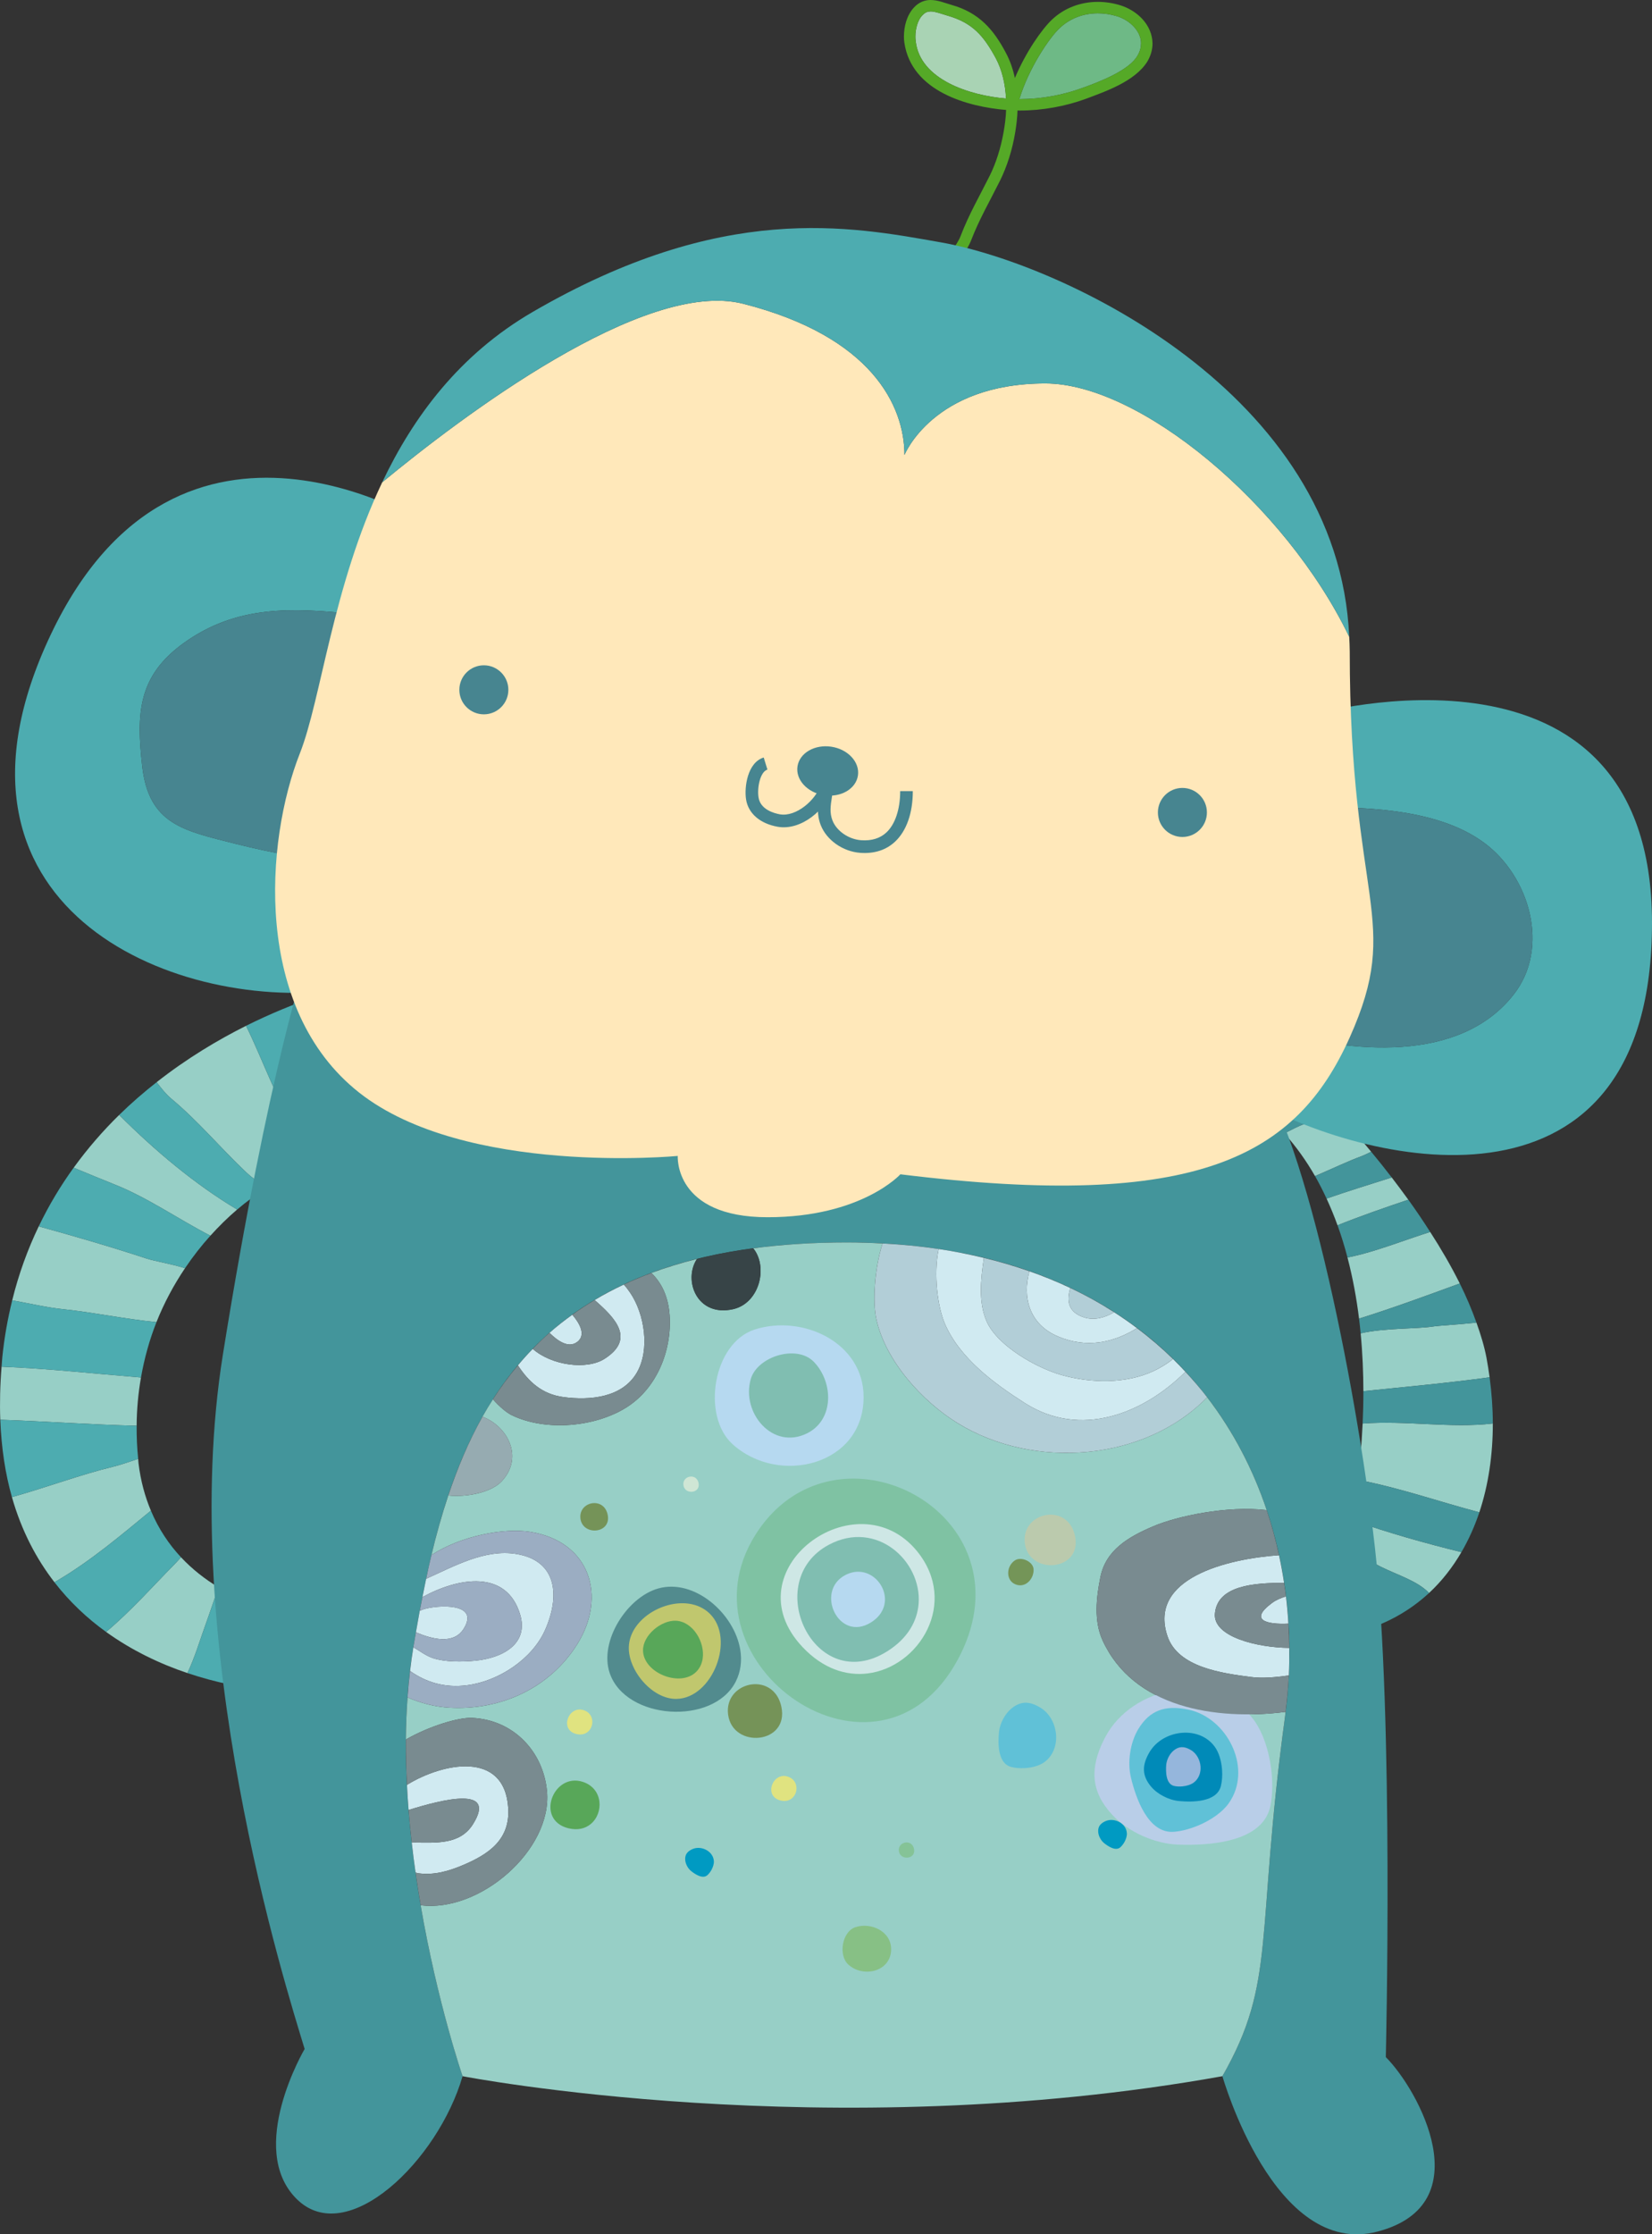 <?xml version="1.0" encoding="utf-8"?>
<!-- Generator: Adobe Illustrator 21.0.0, SVG Export Plug-In . SVG Version: 6.00 Build 0)  -->
<svg version="1.1" id="Vrstva_1" xmlns="http://www.w3.org/2000/svg" xmlns:xlink="http://www.w3.org/1999/xlink" x="0px" y="0px"
	 width="79.818px" height="107.897px" viewBox="0 0 79.818 107.897" style="enable-background:new 0 0 79.818 107.897;"
	 xml:space="preserve">
<rect x="0" y="0" width="79.818" height="107.897" fill="#333333" stroke="none"/>
<style type="text/css">
	.st0{fill:#A9D3B4;}
	.st1{fill:#6EB986;}
	.st2{fill:#55A927;}
	.st3{fill:#97CFC6;}
	.st4{fill:#43959B;}
	.st5{fill:#4DACB0;}
	.st6{fill:#478590;}
	.st7{fill:#FFE8BA;}
	.st8{fill:#D0EAF1;}
	.st9{fill:#B2CED7;}
	.st10{fill:#798B90;}
	.st11{fill:#9BADC2;}
	.st12{fill:#96ABB1;}
	.st13{fill:#374447;}
	.st14{fill:#B6D9F0;}
	.st15{fill:#87C085;}
	.st16{fill:#749558;}
	.st17{fill:#80BEB1;}
	.st18{fill:#7FC2A3;}
	.st19{fill:#CEE7E5;}
	.st20{fill:#759358;}
	.st21{fill:#BBCAAD;}
	.st22{fill:#CFE6D5;}
	.st23{fill:#85C397;}
	.st24{fill:#E0E380;}
	.st25{fill:#58A759;}
	.st26{fill:#528B8E;}
	.st27{fill:#C0C76E;}
	.st28{fill:#B9CEE8;}
	.st29{fill:#60C1D7;}
	.st30{fill:#008AB8;}
	.st31{fill:#95B6DC;}
	.st32{fill:#009AC2;}
</style>
<g>
	<path class="st0" d="M45.819,0.767c-0.349-0.105-0.64-0.215-0.843-0.215h-0.009c-0.154,0.006-0.256,0.034-0.415,0.2
		c-0.203,0.213-0.327,0.637-0.324,1.01c0,0.08,0.003,0.155,0.015,0.228c0.207,1.86,2.613,2.623,4.364,2.768
		c-0.036-0.709-0.193-1.382-0.492-1.943C47.52,1.717,46.986,1.11,45.819,0.767"/>
	<path class="st1" d="M52.279,4.253c0.881-0.312,2.3-0.869,2.687-1.577c0.119-0.205,0.165-0.395,0.165-0.576
		c0.012-0.563-0.517-1.125-1.175-1.32c-0.303-0.091-0.611-0.137-0.912-0.137c-0.687,0.001-1.337,0.233-1.846,0.715
		c-0.494,0.457-1.49,1.927-1.947,3.428h0.034C50.302,4.786,51.366,4.587,52.279,4.253"/>
	<path class="st2" d="M54.966,2.676c-0.387,0.708-1.806,1.265-2.687,1.577c-0.913,0.334-1.977,0.533-2.994,0.533h-0.034
		c0.457-1.501,1.453-2.971,1.947-3.428c0.509-0.482,1.159-0.714,1.846-0.715c0.301,0,0.609,0.046,0.912,0.137
		c0.658,0.195,1.187,0.757,1.175,1.32C55.131,2.281,55.085,2.471,54.966,2.676 M44.242,1.99c-0.012-0.073-0.014-0.148-0.014-0.228
		c-0.003-0.373,0.121-0.797,0.323-1.01c0.16-0.166,0.262-0.194,0.416-0.2h0.009c0.202,0,0.493,0.11,0.843,0.215
		c1.167,0.343,1.701,0.95,2.295,2.048c0.3,0.561,0.457,1.234,0.492,1.943C46.856,4.613,44.449,3.85,44.242,1.99 M54.114,0.251
		c-0.352-0.106-0.712-0.161-1.07-0.161c-0.811,0-1.61,0.28-2.226,0.867c-0.487,0.466-1.249,1.546-1.783,2.812
		c-0.091-0.428-0.232-0.837-0.433-1.214c-0.604-1.147-1.309-1.947-2.63-2.319C45.653,0.147,45.336,0.004,44.967,0
		c-0.278-0.005-0.588,0.11-0.822,0.378c-0.339,0.375-0.468,0.904-0.471,1.384c0,0.103,0.006,0.203,0.022,0.304
		c0.352,2.365,3.086,3.093,4.915,3.244C48.6,5.667,48.552,6.024,48.49,6.379c-0.135,0.762-0.367,1.498-0.671,2.107
		c-0.491,0.984-1.007,1.865-1.41,2.92c-0.143,0.388-0.601,0.899-0.849,1.426c-0.064,0.139-0.003,0.302,0.136,0.367
		c0.037,0.017,0.077,0.026,0.116,0.026c0.104,0,0.204-0.06,0.251-0.161h-0.002c0.185-0.417,0.65-0.923,0.861-1.461
		c0.386-1.003,0.888-1.866,1.391-2.871c0.342-0.687,0.601-1.505,0.74-2.353c0.056-0.345,0.098-0.693,0.109-1.042
		c0.041,0.001,0.082,0.001,0.123,0.001c1.088,0,2.209-0.209,3.185-0.567c0.883-0.337,2.374-0.827,2.976-1.817
		c0.162-0.281,0.239-0.573,0.239-0.854C55.673,1.2,54.944,0.502,54.114,0.251"/>
	<path class="st3" d="M65.837,68.745c-0.05,1.093-0.143,2.028-0.232,2.718c1.999,0.376,3.917,1.054,5.871,1.569
		c0.441-1.329,0.653-2.788,0.651-4.29C70.107,68.98,67.893,68.585,65.837,68.745"/>
	<path class="st3" d="M64.624,59.171c1.116-0.45,2.274-0.848,3.42-1.236c-0.269-0.373-0.538-0.729-0.802-1.075
		c-1.05,0.334-2.108,0.659-3.148,1.02C64.288,58.302,64.466,58.733,64.624,59.171"/>
	<path class="st3" d="M65.105,60.727c0.257,0.983,0.439,1.977,0.559,2.951c1.639-0.514,3.268-1.113,4.867-1.698
		c-0.423-0.848-0.91-1.682-1.43-2.488c-1.103,0.348-2.204,0.78-3.311,1.075C65.599,60.618,65.36,60.671,65.105,60.727"/>
	<path class="st3" d="M65.411,74.956c0.471,0.249,0.919,0.513,1.31,0.707c0.828,0.41,1.77,0.684,2.324,1.265
		c0.62-0.574,1.137-1.24,1.565-1.974c-1.718-0.422-3.502-0.921-5.199-1.519V74.956z"/>
	<path class="st3" d="M65.741,64.389c0.094,0.973,0.13,1.913,0.132,2.793c2.016-0.209,4.082-0.393,6.099-0.671
		c-0.044-0.315-0.092-0.63-0.151-0.945c-0.106-0.555-0.28-1.124-0.485-1.696c-0.88,0.097-1.789,0.138-2.132,0.192
		C68.437,64.18,66.872,64.125,65.741,64.389"/>
	<path class="st3" d="M62.055,54.731c0.571,0.64,1.064,1.332,1.482,2.064c0.82-0.352,1.617-0.732,2.279-0.974
		c0.09-0.034,0.248-0.111,0.434-0.201c-0.639-0.777-1.214-1.429-1.659-1.916c-0.689,0.266-1.431,0.479-2.017,0.766
		C62.402,54.556,62.229,54.644,62.055,54.731"/>
	<path class="st4" d="M65.873,67.182c0.001,0.548-0.014,1.071-0.036,1.563c2.057-0.16,4.271,0.235,6.29-0.003
		c-0.001-0.737-0.055-1.483-0.155-2.231C69.955,66.789,67.889,66.972,65.873,67.182"/>
	<path class="st4" d="M66.721,75.663c-0.391-0.194-0.839-0.458-1.31-0.707v3.91c1.464-0.369,2.667-1.045,3.635-1.938
		C68.491,76.348,67.55,76.073,66.721,75.663"/>
	<path class="st4" d="M65.411,72.734v0.702c1.697,0.597,3.481,1.096,5.199,1.519c0.349-0.6,0.638-1.242,0.866-1.923
		c-1.955-0.514-3.872-1.192-5.871-1.569C65.503,72.262,65.411,72.734,65.411,72.734"/>
	<path class="st4" d="M65.741,64.389c1.131-0.264,2.696-0.209,3.463-0.327c0.343-0.054,1.252-0.095,2.132-0.192
		c-0.224-0.629-0.493-1.261-0.805-1.889c-1.599,0.584-3.228,1.184-4.868,1.698C65.693,63.917,65.72,64.154,65.741,64.389"/>
	<path class="st4" d="M61.62,54.264c0.152,0.15,0.293,0.308,0.435,0.467c0.174-0.087,0.347-0.176,0.52-0.261
		c0.585-0.288,1.327-0.501,2.016-0.766c-0.547-0.598-0.903-0.956-0.903-0.956L61.62,54.264z"/>
	<path class="st4" d="M63.538,56.795c0.203,0.354,0.385,0.717,0.556,1.085c1.041-0.361,2.099-0.687,3.148-1.02
		c-0.34-0.443-0.671-0.854-0.991-1.24c-0.187,0.09-0.344,0.167-0.434,0.201C65.154,56.063,64.357,56.442,63.538,56.795"/>
	<path class="st4" d="M65.105,60.727c0.255-0.056,0.494-0.109,0.685-0.16c1.107-0.295,2.208-0.727,3.311-1.075
		c-0.344-0.536-0.697-1.061-1.057-1.558c-1.146,0.388-2.303,0.787-3.419,1.236C64.809,59.683,64.969,60.203,65.105,60.727"/>
	<path class="st3" d="M7.56,63.847c0.366-0.923,0.833-1.792,1.379-2.604c-0.652-0.209-1.482-0.344-1.85-0.465
		c-1.739-0.572-3.476-1.076-5.218-1.556c-0.525,1.093-0.963,2.28-1.281,3.572c0.848,0.154,1.693,0.35,2.452,0.428
		C4.495,63.372,6.044,63.701,7.56,63.847"/>
	<path class="st3" d="M6.812,66.519c-2.235-0.18-4.485-0.429-6.735-0.521c-0.074,0.904-0.093,1.757-0.063,2.563
		c2.198,0.077,4.397,0.238,6.588,0.291C6.607,68.057,6.679,67.277,6.812,66.519"/>
	<path class="st3" d="M10.165,59.673c0.404-0.446,0.833-0.872,1.293-1.264c-2.053-1.224-3.979-2.849-5.7-4.567
		C4.982,54.6,4.241,55.45,3.559,56.39c0.665,0.275,1.327,0.551,1.971,0.807C7.128,57.83,8.625,58.881,10.165,59.673"/>
	<path class="st3" d="M8.271,53.052c1.335,1.112,2.367,2.376,3.627,3.563c0.308,0.289,0.646,0.521,0.996,0.732
		c0.779-0.508,1.605-0.949,2.483-1.296l0.011-0.111c-0.375-0.465-0.779-0.909-0.977-1.209c-1.069-1.623-1.676-3.472-2.522-5.194
		c-1.335,0.668-2.839,1.558-4.321,2.723C7.801,52.568,8.033,52.854,8.271,53.052"/>
	<path class="st3" d="M7.291,72.952c-0.284-0.676-0.496-1.434-0.599-2.296c-0.008-0.07-0.008-0.138-0.016-0.207
		c-0.445,0.148-0.877,0.301-1.261,0.393c-1.512,0.366-3.173,0.988-4.839,1.454c0.464,1.63,1.182,2.984,2.054,4.111
		c0.038-0.022,0.078-0.044,0.115-0.064C4.401,75.367,5.837,74.144,7.291,72.952"/>
	<path class="st3" d="M10.554,76.653c-0.622-0.376-1.246-0.85-1.81-1.453c-0.123,0.138-0.238,0.266-0.344,0.373
		c-0.922,0.925-2.051,2.209-3.275,3.234c1.259,0.906,2.621,1.547,3.931,1.988c0.361-0.765,0.598-1.574,0.887-2.374
		C10.153,77.842,10.349,77.247,10.554,76.653"/>
	<path class="st5" d="M15.388,55.94l0.877-8.113c0,0-1.889,0.468-4.376,1.71c0.846,1.721,1.453,3.571,2.522,5.194
		C14.609,55.031,15.013,55.475,15.388,55.94"/>
	<path class="st5" d="M6.676,70.448c-0.056-0.538-0.078-1.07-0.074-1.596c-2.191-0.053-4.39-0.214-6.588-0.291
		c0.053,1.379,0.246,2.623,0.562,3.735c1.666-0.467,3.327-1.088,4.839-1.455C5.799,70.749,6.231,70.596,6.676,70.448"/>
	<path class="st5" d="M8.4,75.573c0.106-0.107,0.221-0.235,0.344-0.373c-0.571-0.611-1.077-1.352-1.453-2.248
		c-1.454,1.192-2.89,2.415-4.546,3.391c-0.036,0.02-0.077,0.042-0.115,0.065c0.74,0.955,1.589,1.747,2.495,2.399
		C6.35,77.782,7.479,76.498,8.4,75.573"/>
	<path class="st5" d="M9.944,78.42c-0.29,0.8-0.526,1.609-0.887,2.374c1.369,0.462,2.678,0.709,3.755,0.824
		c0.172-1.083,0.195-2.26,0.271-3c0.029-0.281,0.068-0.559,0.103-0.837c-0.71-0.195-1.664-0.545-2.631-1.129
		C10.349,77.247,10.153,77.841,9.944,78.42"/>
	<path class="st5" d="M7.56,63.847c-1.516-0.146-3.065-0.475-4.518-0.625c-0.759-0.078-1.604-0.274-2.452-0.428
		c-0.213,0.866-0.378,1.772-0.477,2.73c-0.017,0.162-0.022,0.316-0.036,0.474c2.25,0.092,4.499,0.341,6.735,0.521
		C6.975,65.593,7.223,64.698,7.56,63.847"/>
	<path class="st5" d="M8.94,61.243c0.372-0.553,0.78-1.078,1.225-1.57c-1.539-0.792-3.037-1.843-4.635-2.476
		c-0.644-0.256-1.306-0.532-1.971-0.808c-0.624,0.862-1.194,1.806-1.687,2.833c1.742,0.48,3.479,0.984,5.218,1.556
		C7.457,60.899,8.288,61.034,8.94,61.243"/>
	<path class="st5" d="M12.894,57.347c-0.35-0.211-0.688-0.443-0.996-0.732c-1.26-1.187-2.292-2.451-3.627-3.563
		c-0.237-0.198-0.47-0.484-0.703-0.792c-0.612,0.48-1.221,1.005-1.81,1.582c1.721,1.718,3.647,3.343,5.7,4.568
		C11.911,58.023,12.393,57.674,12.894,57.347"/>
	<path class="st4" d="M66.957,99.34c0,0,0.395-16.446-0.526-24.604c-0.922-8.159-3.554-20.921-6.053-23.421
		c-2.5-2.502-45.528-5.133-45.528-5.133s-1.841,5.262-4.078,19.212c-2.238,13.947,3.027,30.525,3.947,33.553
		c0,0-2.829,4.802-0.394,7.236c2.433,2.435,6.842-1.841,8.025-5.922c0,0-3.946-11.446-2.367-20.788
		c1.579-9.343,4.211-19.475,20.922-19.475c16.71,0,22.631,12.237,21.184,22.896c-1.447,10.657-0.395,12.762-3.027,17.367
		c0,0,2.501,8.819,7.501,7.502C71.563,106.447,68.536,100.92,66.957,99.34"/>
	<path class="st5" d="M6.87,36.992c-0.288-2.563-0.2-4.357,2.023-5.951c2.53-1.811,5.189-1.702,8.178-1.392
		c0.939,0.097,1.86,0.279,2.778,0.49l0.955-4.714c0,0-12.138-7.895-18.356,5.23C-3.769,43.78,8.271,48.813,16.265,47.827
		l1.218-6.015c-2.139-0.224-4.238-0.59-6.122-1.069C8.89,40.115,7.188,39.821,6.87,36.992"/>
	<path class="st6" d="M17.072,29.649c-2.989-0.309-5.648-0.419-8.178,1.392c-2.223,1.594-2.311,3.388-2.023,5.951
		c0.317,2.829,2.02,3.123,4.491,3.751c1.884,0.48,3.983,0.845,6.122,1.069l2.366-11.673C18.932,29.928,18.01,29.746,17.072,29.649"
		/>
	<path class="st5" d="M63.437,34.504l-0.686,4.465c2.891-0.002,6.627-0.008,8.984,1.751c2.161,1.613,3.175,5.036,1.402,7.303
		c-2.596,3.316-7.79,2.878-12.029,1.653l-0.533,3.48c5.822,3.256,19.243,6.119,19.243-8.585
		C79.818,29.866,63.437,34.504,63.437,34.504"/>
	<path class="st6" d="M73.137,48.023c1.774-2.267,0.76-5.69-1.402-7.303c-2.357-1.759-6.092-1.753-8.983-1.75l-1.643,10.707
		C65.347,50.901,70.542,51.339,73.137,48.023"/>
	<path class="st7" d="M50.509,18.517c-5.428,0-6.809,3.455-6.809,3.455c0-2.369-1.579-5.724-7.796-7.304
		c-4.798-1.218-13.645,5.493-17.437,8.623c-2.398,5.043-2.948,10.481-3.978,13.088c-1.678,4.244-2.27,12.335,2.862,16.382
		c5.131,4.046,15.395,3.06,15.395,3.06s-0.198,2.96,4.342,2.96s6.415-2.073,6.415-2.073c14.408,1.777,19.144-0.887,21.711-6.611
		c2.565-5.724,0-6.415,0-18.652c0-0.234-0.015-0.463-0.025-0.693C62.096,24.337,55.057,18.517,50.509,18.517"/>
	<path class="st5" d="M45.476,11.707c-4.441-0.789-10.56-1.973-19.737,3.356c-3.539,2.055-5.769,5.063-7.273,8.228
		c3.793-3.13,12.639-9.842,17.437-8.623c6.217,1.579,7.797,4.934,7.797,7.303c0,0,1.381-3.454,6.808-3.454
		c4.548,0,11.588,5.82,14.681,12.235C64.678,18.967,51.306,12.744,45.476,11.707"/>
	<path class="st6" d="M58.313,39.234c0,0.654-0.531,1.184-1.184,1.184c-0.654,0-1.184-0.53-1.184-1.184
		c0-0.654,0.53-1.184,1.184-1.184C57.782,38.05,58.313,38.58,58.313,39.234"/>
	<path class="st6" d="M24.562,33.312c0,0.654-0.531,1.184-1.184,1.184c-0.654,0-1.184-0.53-1.184-1.184
		c0-0.654,0.53-1.184,1.184-1.184C24.031,32.128,24.562,32.658,24.562,33.312"/>
	<path class="st6" d="M41.451,37.456c-0.099,0.646-0.833,1.069-1.639,0.945c-0.807-0.124-1.38-0.748-1.28-1.395
		c0.1-0.647,0.835-1.07,1.64-0.946C40.978,36.185,41.551,36.81,41.451,37.456"/>
	<path class="st6" d="M36.9,36.581c-0.788,0.241-0.945,1.435-0.854,2.019c0.104,0.68,0.676,1.175,1.532,1.326
		c1.127,0.197,2.336-0.82,2.665-1.861c-0.047,0.148-0.196,0.237-0.348,0.208s-0.258-0.167-0.248-0.321
		c-0.01,0.156-0.034,0.307-0.059,0.467c-0.069,0.442-0.139,0.899,0.067,1.427c0.285,0.728,1.072,1.279,1.912,1.339
		c0.678,0.048,1.242-0.133,1.676-0.538c0.555-0.517,0.861-1.385,0.86-2.442h-0.305h-0.305c0,0.874-0.242,1.601-0.666,1.996
		c-0.305,0.284-0.715,0.41-1.216,0.375c-0.605-0.043-1.188-0.443-1.388-0.952c-0.146-0.375-0.093-0.717-0.032-1.112
		c0.026-0.166,0.053-0.336,0.066-0.517c0.01-0.155-0.096-0.292-0.248-0.321c-0.153-0.029-0.302,0.06-0.348,0.207
		c-0.241,0.763-1.201,1.579-1.978,1.444c-0.281-0.05-0.944-0.228-1.034-0.818c-0.073-0.466,0.076-1.234,0.43-1.343l-0.09-0.291
		L36.9,36.581z"/>
	<path class="st8" d="M22.581,81.38c1.52-0.199,3.133-1.264,3.755-2.665c0.719-1.615,0.605-3.342-1.386-3.672
		c-1.51-0.252-3.013,0.594-4.361,1.199c-0.063,0.295-0.123,0.589-0.18,0.885c1.762-0.965,4.056-1.333,4.716,0.821
		c0.449,1.468-0.896,2.124-2.149,2.248c-0.644,0.063-1.469,0.07-2.051-0.121c-0.347-0.114-0.64-0.347-0.953-0.529
		c-0.063,0.38-0.115,0.764-0.16,1.149C20.582,81.232,21.477,81.525,22.581,81.38"/>
	<path class="st8" d="M22.411,78.643c0.781-1.267-1.269-1.136-1.924-0.937c-0.064,0.021-0.135,0.051-0.206,0.079
		c-0.064,0.349-0.126,0.695-0.186,1.042C20.885,79.159,21.924,79.435,22.411,78.643"/>
	<path class="st8" d="M51.299,66.404c-1.194-0.332-3.099-1.4-3.627-2.59c-0.406-0.915-0.288-2.023-0.136-3.069
		c-0.702-0.169-1.425-0.317-2.183-0.429c-0.253,1.217-0.052,2.789,0.294,3.596c0.712,1.671,2.396,2.909,3.877,3.849
		c2.683,1.705,5.705,0.52,7.751-1.517c-0.195-0.21-0.394-0.416-0.601-0.618c-0.314,0.259-0.696,0.47-0.934,0.582
		C54.388,66.838,52.706,66.796,51.299,66.404"/>
	<path class="st8" d="M27.89,64.803c0.408-0.31,0.174-0.828-0.238-1.315c-0.387,0.28-0.757,0.569-1.104,0.876
		C26.905,64.714,27.449,65.138,27.89,64.803"/>
	<path class="st8" d="M27.219,67.465c1.297,0.175,2.853,0.024,3.553-1.184c0.643-1.112,0.367-2.833-0.321-3.848
		c-0.103-0.152-0.205-0.285-0.309-0.402c-0.496,0.233-0.967,0.482-1.413,0.749c1.005,0.874,1.973,1.877,0.488,2.834
		c-0.86,0.557-2.563,0.33-3.478-0.475c-0.251,0.257-0.489,0.522-0.717,0.795C25.534,66.711,26.174,67.325,27.219,67.465"/>
	<path class="st8" d="M52.382,63.619c-0.791-0.25-0.855-0.819-0.668-1.42c-0.627-0.297-1.287-0.566-1.975-0.808
		c-0.347,1.24-0.022,2.548,1.362,3.141c1.407,0.603,2.71,0.301,3.835-0.394c-0.355-0.269-0.724-0.524-1.108-0.771
		C53.376,63.639,52.868,63.772,52.382,63.619"/>
	<path class="st3" d="M53.27,79.209c-0.427-0.935-0.303-2.066-0.102-3.055c0.267-1.317,1.38-1.948,2.549-2.446
		c1.184-0.504,3.589-1.006,5.485-0.783c-0.652-1.943-1.603-3.789-2.877-5.448c-3.032,3.115-8.397,3.506-12.06,1.247
		c-1.703-1.051-3.483-2.994-3.927-5.03c-0.175-0.802-0.1-2.375,0.301-3.646c-0.566-0.03-1.142-0.049-1.735-0.049
		c-1.636,0-3.132,0.1-4.511,0.283c0.731,0.897,0.306,2.658-0.981,2.942c-1.742,0.385-2.414-1.403-1.738-2.428
		c-0.78,0.194-1.513,0.421-2.203,0.676c0.494,0.475,0.82,1.138,0.882,2.047c0.115,1.695-0.616,3.515-2.075,4.44
		c-1.505,0.953-3.878,1.175-5.526,0.395c-0.279-0.131-0.619-0.424-0.936-0.782c-0.176,0.276-0.346,0.557-0.506,0.842
		c1.201,0.451,2.006,1.934,0.946,3.102c-0.488,0.539-1.643,0.796-2.597,0.702c-0.313,0.942-0.582,1.906-0.814,2.878
		c1.415-0.926,3.502-1.323,4.767-1.122c2.904,0.461,3.722,3.12,2.276,5.429c-1.324,2.115-3.69,3.204-6.173,3.062
		c-0.661-0.037-1.378-0.209-2.024-0.497c-0.049,0.676-0.075,1.356-0.081,2.035c1.132-0.651,2.55-1.073,3.193-1.044
		c2.017,0.089,3.454,1.637,3.626,3.551c0.255,2.822-3.24,5.862-6.105,5.496c0.812,4.732,2.026,8.256,2.026,8.256
		s17.632,3.421,36.711,0c2.632-4.605,1.581-6.71,3.027-17.368c0.011-0.076,0.016-0.151,0.026-0.226
		C58.716,83.1,54.752,82.464,53.27,79.209"/>
	<path class="st8" d="M22.307,90.093c1.306-0.542,2.348-1.25,2.248-2.791c-0.181-2.786-3.17-2.173-4.892-1.109
		c0.02,0.407,0.045,0.812,0.078,1.213c1.662-0.516,4.272-1.177,3.116,0.679c-0.628,1.013-1.796,0.898-2.841,0.894
		c-0.039,0-0.082,0.004-0.122,0.005c0.055,0.489,0.116,0.971,0.184,1.444c0.046,0.011,0.089,0.028,0.135,0.035
		C20.965,90.561,21.639,90.369,22.307,90.093"/>
	<path class="st9" d="M51.101,64.532c-1.385-0.593-1.709-1.901-1.362-3.14c-0.703-0.246-1.436-0.464-2.203-0.648
		c-0.153,1.046-0.27,2.155,0.135,3.069c0.529,1.191,2.434,2.259,3.628,2.591c1.406,0.391,3.089,0.434,4.44-0.196
		c0.239-0.113,0.62-0.324,0.934-0.583c-0.537-0.524-1.116-1.021-1.737-1.486C53.81,64.833,52.508,65.135,51.101,64.532"/>
	<path class="st9" d="M52.382,63.619c0.486,0.153,0.994,0.02,1.446-0.252c-0.663-0.424-1.366-0.816-2.114-1.168
		C51.527,62.8,51.591,63.369,52.382,63.619"/>
	<path class="st9" d="M42.339,63.694c0.444,2.035,2.224,3.978,3.927,5.029c3.663,2.26,9.028,1.868,12.06-1.247
		c-0.327-0.425-0.681-0.834-1.051-1.233c-2.046,2.037-5.068,3.223-7.75,1.518c-1.482-0.94-3.165-2.178-3.878-3.849
		c-0.346-0.807-0.547-2.379-0.294-3.597c-0.867-0.129-1.773-0.218-2.713-0.267C42.239,61.318,42.164,62.892,42.339,63.694"/>
	<path class="st10" d="M24.752,68.354c1.649,0.78,4.021,0.559,5.526-0.395c1.459-0.925,2.19-2.745,2.075-4.44
		c-0.062-0.909-0.388-1.572-0.882-2.047c-0.462,0.174-0.905,0.359-1.329,0.559c0.104,0.117,0.206,0.25,0.309,0.402
		c0.687,1.015,0.964,2.736,0.32,3.848c-0.699,1.208-2.255,1.359-3.552,1.184c-1.045-0.14-1.685-0.754-2.197-1.531
		c-0.44,0.523-0.841,1.07-1.206,1.638C24.133,67.93,24.473,68.223,24.752,68.354"/>
	<path class="st10" d="M29.217,65.613c1.485-0.957,0.518-1.96-0.488-2.834c-0.376,0.225-0.735,0.462-1.077,0.709
		c0.412,0.487,0.646,1.004,0.238,1.314c-0.441,0.336-0.985-0.088-1.342-0.439c-0.283,0.249-0.551,0.509-0.809,0.775
		C26.654,65.944,28.357,66.17,29.217,65.613"/>
	<path class="st11" d="M27.888,79.403c1.446-2.309,0.628-4.968-2.276-5.429c-1.265-0.201-3.352,0.196-4.767,1.122
		c-0.091,0.381-0.175,0.763-0.256,1.146c1.348-0.604,2.851-1.451,4.36-1.199c1.991,0.331,2.105,2.058,1.387,3.672
		c-0.623,1.402-2.235,2.466-3.755,2.665c-1.104,0.145-2-0.148-2.77-0.684c-0.049,0.422-0.09,0.846-0.12,1.272
		c0.646,0.288,1.363,0.46,2.024,0.497C24.198,82.606,26.564,81.518,27.888,79.403"/>
	<path class="st11" d="M22.976,80.197c1.253-0.124,2.598-0.78,2.149-2.248c-0.66-2.154-2.954-1.787-4.716-0.821
		c-0.044,0.22-0.087,0.439-0.128,0.657c0.071-0.027,0.141-0.057,0.206-0.078c0.655-0.199,2.704-0.33,1.924,0.937
		c-0.487,0.792-1.526,0.516-2.316,0.184c-0.038,0.214-0.076,0.431-0.112,0.645c-0.004,0.026-0.007,0.05-0.011,0.073
		c0.313,0.183,0.606,0.416,0.953,0.53C21.507,80.267,22.331,80.26,22.976,80.197"/>
	<path class="st10" d="M26.43,86.51c-0.173-1.914-1.609-3.462-3.627-3.551c-0.643-0.029-2.06,0.394-3.192,1.044
		c-0.005,0.734,0.015,1.465,0.052,2.19c1.722-1.064,4.711-1.677,4.892,1.109c0.1,1.541-0.942,2.25-2.248,2.791
		c-0.668,0.276-1.342,0.469-2.094,0.37c-0.046-0.007-0.089-0.024-0.135-0.034c0.076,0.538,0.159,1.064,0.247,1.577
		C23.189,92.372,26.685,89.332,26.43,86.51"/>
	<path class="st10" d="M22.857,88.085c1.156-1.856-1.454-1.196-3.117-0.68c0.042,0.534,0.094,1.06,0.154,1.579
		c0.04-0.002,0.083-0.005,0.121-0.005C21.061,88.982,22.229,89.098,22.857,88.085"/>
	<path class="st12" d="M24.257,71.516c1.06-1.168,0.255-2.652-0.946-3.103c-0.675,1.202-1.209,2.483-1.651,3.805
		C22.614,72.311,23.768,72.054,24.257,71.516"/>
	<path class="st13" d="M35.412,63.224c1.287-0.284,1.712-2.045,0.981-2.943c-0.967,0.131-1.868,0.303-2.719,0.515
		C32.998,61.821,33.67,63.609,35.412,63.224"/>
	<path class="st14" d="M41.726,67.465c0,3.304-4.104,4.304-6.338,2.27c-1.502-1.367-0.937-4.884,1.075-5.531
		C38.775,63.461,41.726,64.827,41.726,67.465"/>
	<path class="st15" d="M43.056,94.129c0,1.078-1.34,1.405-2.069,0.741c-0.491-0.446-0.307-1.596,0.351-1.807
		C42.092,92.821,43.056,93.267,43.056,94.129"/>
	<path class="st16" d="M49.146,76.538c-0.565-0.146-0.555-0.896-0.107-1.187c0.299-0.198,0.878,0.054,0.899,0.429
		C49.963,76.208,49.598,76.654,49.146,76.538"/>
	<path class="st17" d="M38.99,69.219c-1.66,0.821-3.183-0.993-2.716-2.621c0.315-1.095,2.222-1.686,3.047-0.834
		C40.269,66.741,40.317,68.563,38.99,69.219"/>
	<path class="st18" d="M46.625,74.74c0.703,1.482,0.75,3.353-0.337,5.382c-3.845,7.178-13.708,0.207-9.784-6.014
		C39.233,69.798,44.905,71.114,46.625,74.74"/>
	<path class="st19" d="M41.915,80.813c-1.023,0.124-2.146-0.221-3.139-1.274c-3.509-3.721,2.609-8.207,5.533-4.629
		C46.332,77.395,44.418,80.51,41.915,80.813"/>
	<path class="st17" d="M44.384,77.438c-0.064,0.838-0.517,1.677-1.514,2.304c-3.524,2.211-6.135-3.382-2.817-5.148
		C42.356,73.373,44.539,75.393,44.384,77.438"/>
	<path class="st14" d="M42.755,77.327c-0.028,0.37-0.229,0.743-0.671,1.02c-1.563,0.979-2.721-1.499-1.249-2.282
		C41.857,75.524,42.823,76.419,42.755,77.327"/>
	<path class="st20" d="M37.026,81.443c0.339,0.153,0.619,0.472,0.727,0.981c0.382,1.805-2.343,2.039-2.572,0.387
		C35.025,81.666,36.199,81.067,37.026,81.443"/>
	<path class="st20" d="M28.988,72.642c0.174,0.08,0.317,0.242,0.372,0.502c0.195,0.923-1.198,1.041-1.315,0.198
		C27.966,72.756,28.566,72.451,28.988,72.642"/>
	<path class="st21" d="M51.256,73.25c0.319,0.145,0.583,0.444,0.685,0.925c0.359,1.699-2.207,1.917-2.422,0.364
		C49.373,73.461,50.477,72.897,51.256,73.25"/>
	<path class="st22" d="M33.544,71.336c0.096,0.043,0.176,0.135,0.207,0.278c0.108,0.514-0.665,0.579-0.73,0.11
		C32.976,71.399,33.31,71.229,33.544,71.336"/>
	<path class="st23" d="M43.954,89.005c0.097,0.043,0.176,0.135,0.207,0.278c0.108,0.512-0.665,0.579-0.73,0.11
		C43.386,89.068,43.72,88.898,43.954,89.005"/>
	<path class="st24" d="M38.263,86.843c-0.132,0.109-0.321,0.162-0.556,0.102c-0.829-0.208-0.373-1.391,0.361-1.149
		C38.577,85.963,38.588,86.574,38.263,86.843"/>
	<path class="st24" d="M28.399,83.632c-0.132,0.111-0.321,0.162-0.556,0.104c-0.829-0.208-0.373-1.392,0.361-1.15
		C28.713,82.753,28.724,83.365,28.399,83.632"/>
	<path class="st25" d="M28.541,88.085c-0.258,0.215-0.626,0.315-1.083,0.203c-1.615-0.406-0.726-2.708,0.703-2.24
		C29.152,86.375,29.174,87.564,28.541,88.085"/>
	<path class="st26" d="M35.767,79.67c0.084,0.519,0.028,1.047-0.216,1.531c-1.088,2.146-5.332,1.863-6.095-0.414
		c-0.516-1.541,0.849-3.661,2.353-4.08C33.543,76.223,35.476,77.901,35.767,79.67"/>
	<path class="st27" d="M33.285,77.444c0.377,0.054,0.73,0.208,1.009,0.482c1.247,1.216,0.132,4.082-1.605,4.116
		c-1.176,0.024-2.343-1.378-2.307-2.507C30.424,78.232,32.001,77.262,33.285,77.444"/>
	<path class="st25" d="M33.95,80.099c-0.037,0.237-0.135,0.458-0.309,0.632c-0.769,0.773-2.561,0.058-2.573-1.03
		c-0.006-0.74,0.878-1.463,1.587-1.434C33.471,78.301,34.071,79.295,33.95,80.099"/>
	<path class="st28" d="M61.412,85.377c0.085,0.647,0.077,1.291-0.029,1.824c-0.358,1.795-3.025,1.931-4.476,1.877
		c-1.119-0.043-2.404-0.612-3.176-1.448c-1.034-1.122-1.076-2.246-0.396-3.615c0.067-0.133,0.14-0.264,0.22-0.392
		c1.432-2.267,5.117-2.885,6.919-0.702C60.975,83.528,61.289,84.454,61.412,85.377"/>
	<path class="st29" d="M57.931,88.139c-0.411,0.177-0.84,0.291-1.212,0.32c-1.254,0.099-1.841-1.642-2.075-2.61
		c-0.18-0.75-0.043-1.705,0.366-2.371c0.552-0.894,1.287-1.131,2.319-0.935c0.1,0.019,0.201,0.042,0.301,0.071
		c1.765,0.527,2.86,2.85,1.751,4.449C59.074,87.506,58.519,87.887,57.931,88.139"/>
	<path class="st30" d="M59.044,85.45c0.022,0.286,0.002,0.571-0.057,0.804c-0.2,0.783-1.38,0.78-2.019,0.72
		c-0.492-0.044-1.047-0.325-1.366-0.712c-0.43-0.521-0.422-1.016-0.088-1.604c0.031-0.058,0.066-0.114,0.106-0.168
		c0.685-0.966,2.325-1.152,3.067-0.145C58.894,84.624,59.012,85.04,59.044,85.45"/>
	<path class="st31" d="M57.128,86.266c-0.144,0.014-0.286,0.007-0.404-0.022c-0.395-0.094-0.402-0.686-0.378-1.007
		c0.02-0.248,0.155-0.529,0.349-0.693c0.258-0.219,0.506-0.219,0.803-0.056c0.03,0.015,0.059,0.032,0.086,0.051
		c0.49,0.337,0.597,1.16,0.097,1.54C57.542,86.184,57.334,86.247,57.128,86.266"/>
	<path class="st32" d="M54.324,88.962c-0.055,0.095-0.122,0.181-0.19,0.242c-0.229,0.206-0.601-0.046-0.791-0.201
		c-0.146-0.119-0.261-0.325-0.281-0.516c-0.024-0.256,0.084-0.411,0.314-0.525c0.022-0.012,0.045-0.022,0.069-0.03
		c0.422-0.16,0.98,0.129,1.001,0.606C54.452,88.669,54.401,88.826,54.324,88.962"/>
	<path class="st32" d="M34.369,90.311c-0.054,0.095-0.121,0.18-0.19,0.242c-0.229,0.204-0.601-0.048-0.791-0.201
		c-0.146-0.119-0.261-0.325-0.28-0.516c-0.024-0.256,0.083-0.411,0.313-0.525c0.022-0.012,0.046-0.022,0.07-0.03
		c0.421-0.16,0.979,0.129,1.001,0.604C34.497,90.018,34.446,90.175,34.369,90.311"/>
	<path class="st29" d="M49.519,85.384c-0.241,0.015-0.479-0.005-0.673-0.06c-0.653-0.177-0.632-1.163-0.577-1.698
		c0.045-0.412,0.288-0.87,0.616-1.135c0.443-0.35,0.856-0.338,1.343-0.05c0.048,0.026,0.096,0.056,0.141,0.09
		c0.798,0.586,0.93,1.962,0.081,2.572C50.211,85.27,49.862,85.364,49.519,85.384"/>
	<path class="st8" d="M61.465,77.405c-1.156,0.851-0.233,1.049,0.785,1c-0.026-0.438-0.065-0.876-0.117-1.313
		C61.891,77.165,61.663,77.26,61.465,77.405"/>
	<path class="st8" d="M58.7,77.926c0.117-1.383,1.944-1.487,3.342-1.488c-0.068-0.447-0.149-0.893-0.245-1.336
		c-2.515,0.176-6.333,1.111-5.391,3.909c0.509,1.516,2.653,1.788,3.996,1.969c0.622,0.083,1.248,0.013,1.868-0.07
		c0.022-0.443,0.027-0.888,0.023-1.332C60.752,79.564,58.606,79.048,58.7,77.926"/>
	<path class="st10" d="M61.465,77.405c0.198-0.145,0.426-0.24,0.668-0.313c-0.027-0.218-0.057-0.436-0.091-0.654
		c-1.398,0.001-3.225,0.105-3.342,1.488c-0.094,1.122,2.052,1.638,3.593,1.652c-0.004-0.39-0.019-0.782-0.043-1.173
		C61.232,78.454,60.309,78.256,61.465,77.405"/>
	<path class="st10" d="M60.403,80.98c-1.343-0.181-3.487-0.453-3.996-1.969c-0.942-2.798,2.875-3.733,5.391-3.908
		c-0.16-0.736-0.356-1.465-0.595-2.178c-1.897-0.223-4.301,0.279-5.485,0.783c-1.169,0.497-2.282,1.129-2.549,2.446
		c-0.201,0.989-0.326,2.12,0.102,3.055c1.482,3.254,5.446,3.891,8.844,3.459c0.073-0.583,0.127-1.169,0.156-1.758
		C61.65,80.994,61.025,81.063,60.403,80.98"/>
</g>
<g>
</g>
<g>
</g>
<g>
</g>
<g>
</g>
<g>
</g>
<g>
</g>
<g>
</g>
<g>
</g>
<g>
</g>
<g>
</g>
<g>
</g>
<g>
</g>
<g>
</g>
<g>
</g>
<g>
</g>
</svg>

